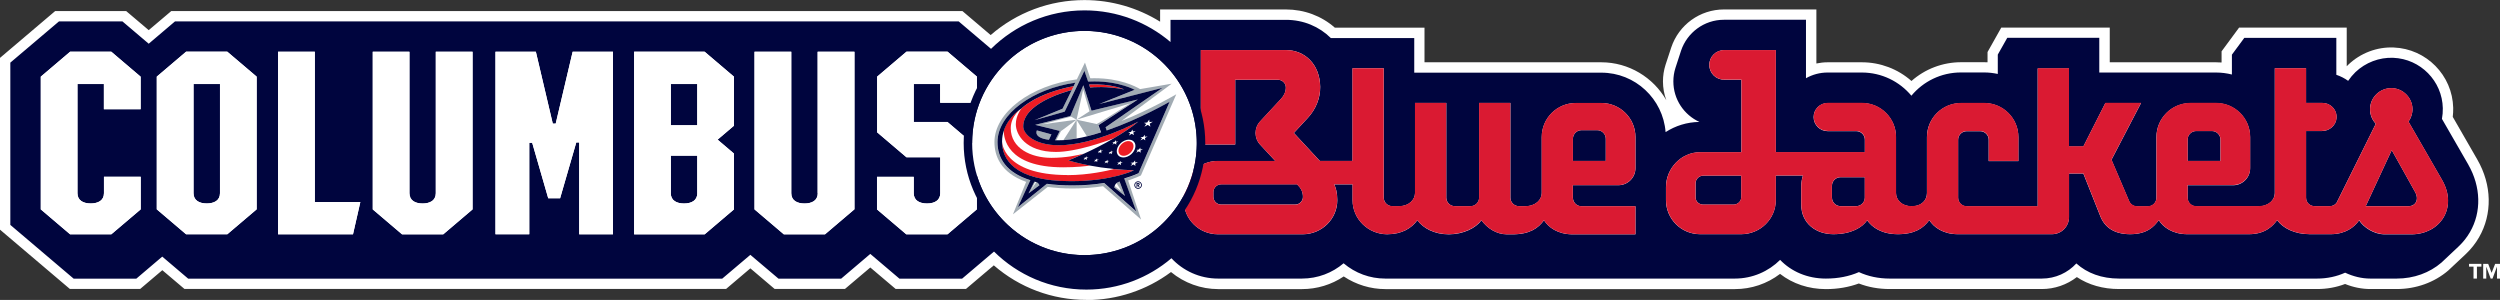 <svg width="1092" height="131" viewBox="0 0 1092 131" fill="none" xmlns="http://www.w3.org/2000/svg">
<rect x="0" y="0" width="1092" height="131" fill="#333333" stroke="none"/>
<g clip-path="url(#clip0_5019_7296)">
<path d="M1066.68 51.928C1066.96 50.406 1067.08 48.822 1067.05 47.238C1066.8 35.374 1057.28 25.715 1045.4 25.249C1039.33 25.001 1033.29 27.299 1028.88 31.523C1027.69 32.672 1026.64 33.946 1025.7 35.312C1024.12 34.163 1022.37 33.293 1020.54 32.672V16.553H980.342L974.928 23.883V32.548C972.688 31.989 970.355 31.678 967.96 31.678H917V16.522H876.804L872.666 23.852V32.3C870.737 31.896 868.777 31.647 866.724 31.647H856.582C847.871 31.647 840.093 35.592 834.928 41.803C829.764 35.623 821.986 31.678 813.275 31.678H798.342C794.92 31.678 791.684 32.579 788.884 34.163V8.634H753.044C744.333 8.634 736.929 14.317 734.315 22.144L731.857 29.691C731.266 31.554 730.955 33.511 730.955 35.56C730.955 43.418 735.622 50.188 742.342 53.263C736.897 53.325 731.857 54.94 727.564 57.704C726.444 43.201 714.311 31.74 699.502 31.74H617.773V16.616H581.342C576.302 11.646 569.457 8.665 561.711 8.665H511.311V18.355C501.169 9.752 488.071 4.534 473.76 4.534C457.862 4.534 443.426 10.963 432.911 21.336L418.786 9.348H76.44L64.96 19.1L53.48 9.348H25.76L4.511 27.361V98.234L32.169 121.714H59.546L70.871 112.086L82.195 121.714H315.466L327.755 111.309L340.044 121.714H367.422L380.146 110.906L392.871 121.714H420.249L434.186 109.881C444.546 120.13 458.795 126.496 474.537 126.496C488.693 126.496 501.666 121.341 511.684 112.8C516.755 118.266 524.035 121.683 532.062 121.683H568.68C575.617 121.683 581.995 119.167 586.88 115.005C591.982 119.322 598.36 121.683 605.08 121.683H757.773C765.489 121.683 772.489 118.546 777.56 113.514C782.413 118.577 789.444 121.683 797.533 121.683C802.853 121.683 807.737 120.72 811.968 118.856C815.951 120.689 820.524 121.683 825.409 121.683C830.448 121.683 891.893 121.683 891.893 121.683C897.835 121.683 903.217 119.136 906.951 115.067C911.68 119.353 918.089 121.683 925.586 121.683C930.72 121.683 998.231 121.683 1003.15 121.683H1012.08C1016.49 121.683 1020.66 120.782 1024.36 119.105C1027.85 120.751 1031.64 121.683 1035.35 121.683H1046.89C1054.39 121.683 1061.23 119.167 1066.43 114.695L1074.02 107.551C1075.92 105.75 1077.53 103.7 1078.87 101.402C1083.97 92.613 1083.69 81.588 1078.16 71.929L1066.61 51.897L1066.68 51.928Z" fill="white"/>
<path d="M474.569 131C459.573 131 445.356 125.658 434.093 115.906L421.929 126.217H391.222L380.147 116.838L369.071 126.217H338.364L327.756 117.211L317.147 126.217H80.578L70.902 118.018L61.227 126.217H30.52L0 100.315V25.281L24.08 4.845H55.129L64.96 13.168L74.791 4.845H420.404L432.724 15.312C444.111 5.435 458.516 0.031 473.698 0.031C485.427 0.031 496.876 3.354 506.738 9.473V4.131H561.649C569.676 4.131 577.204 6.926 583.053 12.082H622.222V27.206H699.44C711.48 27.206 722.182 33.853 727.844 43.76C726.88 41.182 726.382 38.387 726.382 35.561C726.382 33.107 726.756 30.685 727.502 28.325L729.991 20.747C733.32 10.808 742.56 4.131 753.013 4.131H793.396V27.734C795.013 27.393 796.662 27.206 798.342 27.206H813.276C821.302 27.206 828.987 30.126 834.929 35.374C840.871 30.126 848.556 27.175 856.582 27.175H866.724C867.191 27.175 867.658 27.175 868.156 27.206V22.734L874.16 12.05H921.542V27.206H967.96C968.769 27.206 969.578 27.238 970.387 27.3V22.424L978.04 12.05H1025.05V28.946C1025.27 28.728 1025.48 28.511 1025.73 28.262C1031.02 23.2 1038.27 20.436 1045.55 20.747C1059.83 21.305 1071.25 32.89 1071.56 47.145C1071.56 48.45 1071.53 49.754 1071.37 51.059L1082.11 69.724C1088.48 80.78 1088.73 93.483 1082.82 103.701C1081.3 106.341 1079.4 108.732 1077.16 110.875L1069.38 118.173C1063.32 123.36 1055.35 126.248 1046.89 126.248H1035.35C1031.71 126.248 1027.94 125.503 1024.33 124.043C1020.51 125.503 1016.4 126.248 1012.08 126.248H994.716C975.271 126.248 929.756 126.248 925.587 126.248C918.587 126.248 912.302 124.447 907.169 121.031C902.813 124.385 897.431 126.248 891.893 126.248H825.409C820.618 126.248 816.076 125.441 811.938 123.826C807.551 125.441 802.729 126.279 797.564 126.279C790.036 126.279 783.067 123.95 777.529 119.633C771.867 123.95 765.022 126.279 757.804 126.279H605.142C598.64 126.279 592.293 124.323 586.942 120.751C581.591 124.354 575.244 126.279 568.742 126.279H532.124C524.596 126.279 517.284 123.609 511.498 118.826C500.858 126.745 487.916 131.062 474.6 131.062L474.569 131Z" fill="white"/>
<path d="M1078.19 71.96L1066.64 51.928C1066.92 50.406 1067.05 48.822 1067.02 47.238C1066.77 35.374 1057.25 25.715 1045.36 25.249C1039.3 25.001 1033.26 27.299 1028.84 31.523C1027.66 32.672 1026.6 33.946 1025.67 35.312C1024.08 34.163 1022.34 33.293 1020.51 32.672V16.553H980.311L974.897 23.883V32.548C972.657 31.989 970.324 31.678 967.928 31.678H916.968V16.522H876.773L872.635 23.852V32.3C870.706 31.896 868.746 31.647 866.693 31.647H856.551C847.84 31.647 840.062 35.592 834.897 41.803C829.733 35.623 821.955 31.678 813.244 31.678H798.311C794.889 31.678 791.653 32.579 788.853 34.163V8.634H753.013C744.302 8.634 736.897 14.317 734.284 22.144L731.826 29.691C731.235 31.554 730.924 33.511 730.924 35.56C730.924 43.418 735.591 50.188 742.311 53.263C736.866 53.325 731.826 54.94 727.533 57.704C726.413 43.201 714.28 31.74 699.471 31.74H617.742V16.616H581.311C576.271 11.646 569.426 8.665 561.68 8.665H511.28V18.355C501.137 9.752 488.04 4.534 473.729 4.534C457.831 4.534 443.395 10.963 432.88 21.336L418.755 9.348H76.44L64.96 19.1L53.48 9.348H25.76L4.511 27.361V98.234L32.169 121.714H59.546L70.871 112.086L82.195 121.714H315.466L327.755 111.309L340.044 121.714H367.422L380.146 110.906L392.871 121.714H420.249L434.186 109.881C444.546 120.13 458.795 126.496 474.537 126.496C488.693 126.496 501.666 121.341 511.684 112.8C516.755 118.266 524.035 121.683 532.062 121.683H568.68C575.617 121.683 581.995 119.167 586.88 115.005C591.982 119.322 598.36 121.683 605.08 121.683H757.773C765.489 121.683 772.489 118.546 777.56 113.514C782.413 118.577 789.444 121.683 797.533 121.683C802.853 121.683 807.737 120.72 811.968 118.856C815.951 120.689 820.524 121.683 825.409 121.683C830.448 121.683 891.893 121.683 891.893 121.683C897.835 121.683 903.217 119.136 906.951 115.067C911.68 119.353 918.089 121.683 925.586 121.683C930.72 121.683 998.231 121.683 1003.15 121.683H1012.08C1016.49 121.683 1020.66 120.782 1024.36 119.105C1027.85 120.751 1031.64 121.683 1035.35 121.683H1046.89C1054.39 121.683 1061.23 119.167 1066.43 114.695L1074.02 107.551C1075.92 105.75 1077.53 103.7 1078.87 101.402C1083.97 92.613 1083.69 81.588 1078.16 71.929L1078.19 71.96ZM1030.49 96.184C1028.44 99.259 1024.4 102.303 1018.02 102.303H1008.96C1002.21 102.303 997.142 99.632 994.653 96.153C993.097 98.327 989.675 102.303 982.395 102.303H955.391C948.982 102.303 944.844 99.228 942.946 96.153C940.862 99.073 937.72 102.303 930.44 102.303C923.44 102.303 919.333 99.259 917.435 94.507L910 75.811H903.746V94.849C903.746 98.949 900.417 102.303 896.28 102.303H855.151C848.742 102.303 844.604 99.228 842.706 96.153C840.217 99.601 836.391 102.303 828.986 102.303C821.862 102.303 817.631 99.228 815.577 96.216C813.524 99.29 808.671 102.303 800.8 102.303C793.24 102.303 786.769 97.582 786.769 89.383V81.339C786.769 79.724 787.049 78.14 787.515 76.68H775.662V87.426C775.662 95.688 768.817 102.303 760.542 102.303H742.591C734.346 102.303 727.689 95.626 727.689 87.426V81.743C727.689 73.513 734.377 66.494 742.591 66.494H760.635V34.815H753.075C749.497 34.815 746.604 31.927 746.604 28.355C746.604 24.784 749.497 21.895 753.075 21.895H775.662V66.525H801.453C801.453 66.525 801.608 66.525 801.671 66.525H814.551V61.028C814.551 58.978 812.871 57.301 810.817 57.301H798.342C794.951 57.301 792.182 54.536 792.182 51.151C792.182 47.735 794.951 45.002 798.342 45.002H813.275C821.52 45.002 828.177 51.679 828.177 59.878V84.383C828.177 87.24 830.573 90.066 834.96 90.097C839.595 90.097 841.68 87.24 841.68 84.383V59.91C841.68 51.679 848.368 45.033 856.582 45.033H866.724C874.969 45.033 881.626 51.71 881.626 59.91V70.376H868.653V61.059C868.653 59.009 866.973 57.332 864.92 57.332H859.04C856.986 57.332 855.306 59.009 855.306 61.059V86.401C855.306 88.451 856.986 90.128 859.04 90.128H890.057V29.908H903.715V64.009H910L919.613 45.033H935.2L922.289 69.817L930.004 87.892C930.595 89.259 931.933 90.159 933.426 90.159H938.186C940.24 90.159 941.92 88.513 941.92 86.433V59.91C941.92 51.679 948.608 45.033 956.822 45.033H967.96C976.204 45.033 982.862 51.71 982.862 59.91V73.481C982.862 77.581 979.533 80.935 975.395 80.935H955.546V86.401C955.546 88.451 957.226 90.128 959.28 90.128H986.409C991.044 90.128 993.626 87.271 993.626 84.383V29.815H1007.28V44.971H1014.44C1016.15 44.971 1017.68 45.654 1018.8 46.772C1020.01 47.983 1020.72 49.66 1020.6 51.524C1020.38 54.785 1017.49 57.239 1014.22 57.239H1007.28V86.339C1007.28 88.7 1009.18 90.066 1011.02 90.066H1017.64C1018.8 90.066 1019.85 89.569 1020.57 88.669L1037.74 54.071C1036.19 52.425 1035.22 50.188 1035.22 47.766C1035.22 42.548 1039.58 38.325 1044.87 38.511C1049.69 38.697 1053.67 42.735 1053.76 47.549C1053.8 49.63 1053.14 51.555 1052.02 53.139L1066.68 78.606C1073.71 90.812 1065.74 102.365 1053.24 102.365H1041.54C1036.96 102.365 1032.33 99.29 1030.46 96.247L1030.49 96.184ZM619.111 96.184C616.622 99.632 612.36 102.334 605.92 102.334C597.675 102.334 590.8 95.688 590.8 87.457V80.532H582.804C583.489 82.053 584.142 84.103 584.142 87.457C584.142 95.719 577.297 102.334 569.022 102.334H531.937C523.693 102.334 517.035 95.656 517.035 87.457V85.19C517.035 76.96 523.724 70.314 531.937 70.314H557.044L550.417 63.17C547.773 60.313 547.773 55.903 550.417 53.046L559.689 43.045C560.933 41.679 561.711 39.94 561.649 38.076C561.586 36.275 560.031 34.846 558.226 34.846H539.56V63.139H524.533V21.864H561.649C569.862 21.864 576.52 27.983 576.675 37.921C576.737 42.952 574.715 47.766 571.293 51.462L565.164 58.077L576.489 70.283H590.769V29.815H604.426V86.339C604.426 88.389 606.106 90.066 608.16 90.066H611.271C615.533 90.004 618.084 87.178 618.084 84.321V44.971H631.742V86.339C631.742 88.389 633.422 90.066 635.475 90.066H642.351C644.404 90.066 646.084 88.389 646.084 86.339V44.971H659.742V86.339C659.742 88.389 661.422 90.066 663.475 90.066H666.213C670.849 90.066 673.431 87.209 673.431 84.352V59.878C673.431 51.648 680.12 45.002 688.333 45.002H699.471C707.715 45.002 714.373 51.679 714.373 59.878V73.451C714.373 77.55 711.044 80.904 706.906 80.904H687.057V86.37C687.057 88.42 688.737 90.097 690.791 90.097H714.373V102.365H686.871C680.462 102.365 676.324 99.29 674.426 96.216C671.937 99.663 668.111 102.365 660.706 102.365H658.217C653.644 102.365 649.6 99.663 647.111 96.216C644.622 99.663 639.115 102.365 632.831 102.365C626.546 102.365 621.631 99.694 619.142 96.216L619.111 96.184ZM395.889 102.334L383.071 91.433V77.208H399.124V84.383C399.124 87.582 401.706 88.855 404.911 88.855C408.115 88.855 410.697 87.55 410.697 84.383V68.668H395.951L383.133 57.767V33.449L395.951 22.547H413.902L426.72 33.449V44.847H410.666V36.648H399.124V53.263H413.871L426.689 64.164V91.402L413.871 102.303H395.92L395.889 102.334ZM373.209 91.464L360.391 102.365H342.44L329.622 91.464V22.61H345.675V84.414C345.675 87.613 348.257 88.886 351.462 88.886C354.666 88.886 357.249 87.582 357.249 84.414V22.61H373.302V91.464H373.209ZM320.6 54.909L313.444 60.996L320.6 67.084V91.464L307.782 102.365H276.982V22.61H307.782L320.6 33.511V54.94V54.909ZM30.644 102.334L17.826 91.433V33.48L30.644 22.578H48.626L61.444 33.48V47.704H45.391V36.679H33.849V84.383C33.849 87.582 36.431 88.855 39.635 88.855C42.84 88.855 45.422 87.55 45.422 84.383V77.208H61.475V91.433L48.626 102.334H30.644ZM68.475 33.48L81.293 22.578H99.275L112.093 33.48V91.433L99.275 102.334H81.293L68.475 91.433V33.48ZM157.391 88.265L154.186 102.365H121.457V22.61H137.511V88.265H157.391ZM184.613 88.886C187.817 88.886 190.4 87.582 190.4 84.414V22.61H206.453V91.464L193.635 102.365H175.684L162.866 91.464V22.61H178.92V84.414C178.92 87.613 181.502 88.886 184.706 88.886H184.613ZM251.72 62.208L244.657 86.588H239.462L232.462 62.363H231.186V102.334H216.44V22.61H234.08L241.453 54.009H242.729L250.133 22.61H267.742V102.365H252.995V62.239H251.72V62.208Z" fill="#00053E"/>
<path d="M1054.88 83.793L1044.71 65.562L1033.36 90.035H1052.3C1054.82 90.035 1056.91 87.395 1054.88 83.793Z" fill="#00053E"/>
<path d="M740.631 80.128V86.153C740.631 88.048 742.155 89.383 744.053 89.383H757.182C758.986 89.383 760.542 87.986 760.604 86.153V76.712H744.053C742.155 76.712 740.631 78.234 740.631 80.128Z" fill="#00053E"/>
<path d="M800.209 81.122V86.308C800.209 88.358 801.889 90.035 803.942 90.035H810.818C812.871 90.035 814.551 88.389 814.551 86.339V77.426H803.942C801.889 77.426 800.209 79.072 800.209 81.122Z" fill="#00053E"/>
<path d="M969.889 60.966C969.889 58.916 968.209 57.239 966.156 57.239H959.28C957.227 57.239 955.547 58.916 955.547 60.966V70.283H969.889V60.966Z" fill="#00053E"/>
<path d="M566.533 80.501H533.431C531.533 80.501 530.009 82.023 530.009 83.917V85.936C530.009 87.83 531.533 89.352 533.431 89.352H565.693C567.498 89.352 569.053 87.955 569.115 86.122C569.178 84.259 568.462 82.457 567.155 81.153C567.155 81.153 566.948 80.925 566.533 80.47V80.501Z" fill="#00053E"/>
<path d="M701.4 60.593C701.4 58.543 699.72 56.866 697.667 56.866H690.791C688.738 56.866 687.058 58.543 687.058 60.593V70.283H701.4V60.593Z" fill="#00053E"/>
<path d="M304.547 36.679H293.005V54.692H304.547V36.679Z" fill="#00053E"/>
<path d="M293.005 84.414C293.005 87.613 295.587 88.886 298.792 88.886C301.996 88.886 304.578 87.582 304.578 84.414V67.984H293.036V84.414H293.005Z" fill="#00053E"/>
<path d="M90.315 88.886C93.52 88.886 96.102 87.582 96.102 84.414V36.71H84.56V84.414C84.56 87.613 87.142 88.886 90.346 88.886H90.315Z" fill="#00053E"/>
<path d="M1053.27 102.334C1065.77 102.334 1073.74 90.781 1066.71 78.575L1052.05 53.108C1053.17 51.524 1053.83 49.599 1053.8 47.518C1053.7 42.704 1049.72 38.666 1044.9 38.48C1039.61 38.263 1035.25 42.486 1035.25 47.735C1035.25 50.189 1036.22 52.394 1037.77 54.04L1020.6 88.638C1019.88 89.538 1018.83 90.035 1017.68 90.035H1011.05C1009.21 90.035 1007.32 88.7 1007.32 86.308V57.208H1014.25C1017.52 57.208 1020.41 54.754 1020.63 51.493C1020.76 49.63 1020.04 47.953 1018.83 46.741C1017.71 45.623 1016.18 44.94 1014.47 44.94H1007.32V29.784H993.658V84.29C993.658 87.147 991.075 90.004 986.44 90.004H959.311C957.257 90.004 955.577 88.358 955.577 86.277V80.811H975.426C979.533 80.811 982.893 77.488 982.893 73.357V59.785C982.893 51.555 976.204 44.909 967.991 44.909H956.853C948.609 44.909 941.951 51.586 941.951 59.785V86.308C941.951 88.358 940.271 90.035 938.217 90.035H933.458C931.964 90.035 930.626 89.135 930.035 87.768L922.32 69.693L935.231 44.909H919.644L910.031 63.885H903.746V29.784H890.089V90.035H859.071C857.018 90.035 855.337 88.358 855.337 86.308V60.965C855.337 58.916 857.018 57.239 859.071 57.239H864.951C867.004 57.239 868.684 58.916 868.684 60.965V70.283H881.658V59.816C881.658 51.586 874.969 44.94 866.755 44.94H856.613C848.369 44.94 841.711 51.617 841.711 59.816V84.29C841.711 87.147 839.626 90.004 834.991 90.004C830.604 90.004 828.209 87.178 828.209 84.29V59.785C828.209 51.555 821.52 44.909 813.306 44.909H798.373C794.982 44.909 792.213 47.673 792.213 51.058C792.213 54.474 794.951 57.208 798.373 57.208H810.849C812.902 57.208 814.582 58.885 814.582 60.934V66.432H801.702C801.702 66.432 801.546 66.432 801.484 66.432H775.693V21.864H753.106C749.529 21.864 746.635 24.753 746.635 28.324C746.635 31.896 749.529 34.784 753.106 34.784H760.666V66.463H742.622C734.377 66.463 727.72 73.513 727.72 81.712V87.395C727.72 95.626 734.409 102.272 742.622 102.272H760.573C768.849 102.272 775.662 95.657 775.693 87.395V76.65H787.546C787.08 78.109 786.8 79.662 786.8 81.308V89.352C786.8 97.551 793.271 102.272 800.831 102.272C808.733 102.272 813.586 99.228 815.609 96.184C817.662 99.228 821.924 102.272 829.017 102.272C836.422 102.272 840.249 99.57 842.738 96.122C844.635 99.197 848.804 102.272 855.182 102.272H896.311C900.417 102.272 903.777 98.949 903.777 94.818V75.78H910.031L917.466 94.476C919.364 99.228 923.471 102.272 930.471 102.272C937.751 102.272 940.893 99.042 942.977 96.122C944.875 99.197 949.044 102.272 955.422 102.272H982.426C989.706 102.272 993.129 98.296 994.684 96.122C997.173 99.57 1002.24 102.272 1009 102.272H1018.05C1024.46 102.272 1028.47 99.197 1030.52 96.153C1032.39 99.228 1037.03 102.272 1041.6 102.272H1053.3L1053.27 102.334ZM955.577 60.965C955.577 58.916 957.257 57.239 959.311 57.239H966.186C968.24 57.239 969.92 58.916 969.92 60.965V70.283H955.577V60.965ZM760.573 86.153C760.511 87.954 758.955 89.383 757.151 89.383H744.022C742.124 89.383 740.6 88.047 740.6 86.153V80.128C740.6 78.233 742.124 76.712 744.022 76.712H760.573V86.153ZM814.52 86.339C814.52 88.389 812.84 90.066 810.786 90.066H803.911C801.857 90.066 800.178 88.358 800.178 86.308V81.122C800.178 79.072 801.857 77.395 803.911 77.395H814.52V86.339ZM1044.71 65.593L1054.88 83.824C1056.91 87.457 1054.82 90.066 1052.3 90.066H1033.36L1044.71 65.593Z" fill="#DA1A32"/>
<path d="M647.08 96.184C649.569 99.632 653.614 102.334 658.187 102.334H660.676C668.08 102.334 671.907 99.663 674.396 96.184C676.294 99.259 680.463 102.334 686.84 102.334H714.343V90.066H690.76C688.707 90.066 687.027 88.389 687.027 86.339V80.873H706.876C710.983 80.873 714.343 77.55 714.343 73.419V59.847C714.343 51.617 707.654 44.971 699.441 44.971H688.303C680.058 44.971 673.4 51.648 673.4 59.847V84.321C673.4 87.178 670.818 90.035 666.183 90.035H663.445C661.392 90.035 659.712 88.358 659.712 86.308V44.94H646.054V86.308C646.054 88.358 644.374 90.035 642.32 90.035H635.445C633.392 90.035 631.712 88.358 631.712 86.308V44.94H618.054V84.29C618.054 87.147 615.503 89.973 611.24 90.004H608.129C606.076 90.004 604.396 88.358 604.396 86.308V29.815H590.738V70.283H576.458L565.134 58.077L571.263 51.462C574.685 47.766 576.707 42.952 576.645 37.921C576.52 28.014 569.832 21.864 561.618 21.864H524.503V63.108H539.529V34.815H558.196C560 34.815 561.556 36.244 561.618 38.045C561.68 39.909 560.903 41.648 559.658 43.014L550.387 53.015C547.743 55.872 547.743 60.282 550.387 63.139L557.014 70.283H531.907C523.663 70.283 517.005 76.96 517.005 85.159V87.426C517.005 95.657 523.694 102.303 531.907 102.303H568.992C577.267 102.303 584.08 95.688 584.112 87.426C584.112 84.072 583.458 82.022 582.774 80.501H590.769V87.426C590.769 95.657 597.645 102.303 605.889 102.303C612.329 102.303 616.592 99.632 619.08 96.153C621.569 99.601 626.64 102.303 632.769 102.303C638.898 102.303 644.592 99.632 647.049 96.153L647.08 96.184ZM687.058 60.593C687.058 58.543 688.738 56.866 690.792 56.866H697.667C699.72 56.866 701.4 58.543 701.4 60.593V70.283H687.058V60.593ZM565.694 89.383H533.432C531.534 89.383 530.009 87.861 530.009 85.967V83.948C530.009 82.053 531.534 80.532 533.432 80.532H566.534C566.949 80.987 567.156 81.215 567.156 81.215C568.463 82.519 569.178 84.321 569.116 86.184C569.054 87.985 567.529 89.414 565.694 89.414V89.383Z" fill="#DA1A32"/>
<path d="M426.689 91.464V64.227L413.871 53.326H399.125V36.71H410.667V44.909H426.72V33.511L413.902 22.61H395.951L383.134 33.511V57.829L395.951 68.73H410.698V84.445C410.698 87.644 408.116 88.917 404.911 88.917C401.707 88.917 399.125 87.613 399.125 84.445V77.271H383.071V91.495L395.889 102.396H413.84L426.658 91.495L426.689 91.464Z" fill="white"/>
<path d="M162.773 22.61V91.464L175.591 102.365H193.542L206.36 91.464V22.61H190.306V84.414C190.306 87.613 187.724 88.886 184.52 88.886C181.315 88.886 178.733 87.582 178.733 84.414V22.61H162.68H162.773Z" fill="white"/>
<path d="M357.156 84.414C357.156 87.613 354.574 88.886 351.369 88.886C348.165 88.886 345.583 87.582 345.583 84.414V22.61H329.529V91.464L342.347 102.365H360.298L373.116 91.464V22.61H357.063V84.414H357.156Z" fill="white"/>
<path d="M267.743 102.334V22.61H250.134L242.729 53.978H241.454L234.049 22.61H216.409V102.334H231.187V62.363H232.463L239.463 86.588H244.658L251.72 62.208H252.996V102.334H267.743Z" fill="white"/>
<path d="M276.982 22.61V102.365H307.782L320.6 91.464V67.084L313.445 60.997L320.6 54.909V33.48L307.782 22.579H276.982V22.61ZM304.578 84.414C304.578 87.613 301.996 88.886 298.791 88.886C295.587 88.886 293.005 87.582 293.005 84.414V67.984H304.547V84.414H304.578ZM304.578 54.723H293.036V36.71H304.578V54.723Z" fill="white"/>
<path d="M99.276 102.334L112.124 91.433V33.48L99.276 22.579H81.293L68.476 33.48V91.433L81.293 102.334H99.276ZM84.529 36.679H96.071V84.383C96.071 87.582 93.489 88.855 90.284 88.855C87.08 88.855 84.498 87.551 84.498 84.383V36.679H84.529Z" fill="white"/>
<path d="M61.445 77.24H45.392V84.414C45.392 87.613 42.809 88.886 39.605 88.886C36.4 88.886 33.818 87.582 33.818 84.414V36.71H45.36V47.735H61.414V33.511L48.596 22.61H30.614L17.796 33.511V91.464L30.614 102.365H48.596L61.445 91.464V77.24Z" fill="white"/>
<path d="M121.458 22.61V102.334H154.187L157.391 88.265H137.511V22.61H121.458Z" fill="white"/>
<path d="M509.42 96.036C527.989 76.338 527.046 45.341 507.313 26.804C487.58 8.266 456.53 9.208 437.961 28.907C419.391 48.606 420.335 79.602 440.068 98.139C459.8 116.677 490.851 115.735 509.42 96.036Z" fill="white"/>
<path d="M473.698 9.814C444.609 9.814 420.934 33.449 420.934 62.487C420.934 91.526 444.609 115.161 473.698 115.161C502.787 115.161 526.462 91.526 526.462 62.487C526.462 33.449 502.787 9.814 473.698 9.814ZM473.698 111.434C446.6 111.434 424.636 89.507 424.636 62.456C424.636 35.405 446.6 13.479 473.698 13.479C500.796 13.479 522.76 35.405 522.76 62.456C522.76 89.507 500.796 111.434 473.698 111.434Z" fill="#00053E"/>
<path d="M497.124 79.196C496.222 79.196 495.476 79.942 495.476 80.842C495.476 81.743 496.222 82.488 497.124 82.488C498.027 82.488 498.773 81.743 498.773 80.842C498.773 79.942 498.027 79.196 497.124 79.196ZM497.124 82.147C496.409 82.147 495.818 81.557 495.818 80.842C495.818 80.128 496.409 79.538 497.124 79.538C497.84 79.538 498.431 80.128 498.431 80.842C498.431 81.557 497.84 82.147 497.124 82.147Z" fill="#00053E"/>
<path d="M497.809 80.47C497.809 80.159 497.56 79.911 497.249 79.911H496.44V81.805H496.783V81.029H497.032L497.405 81.805H497.809L497.436 80.998C497.654 80.904 497.809 80.718 497.809 80.47ZM497.249 80.687H496.814V80.283H497.249C497.249 80.283 497.467 80.376 497.467 80.501C497.467 80.625 497.374 80.718 497.249 80.718V80.687Z" fill="#00053E"/>
<path d="M459.263 68.979C465.516 68.979 470.743 67.861 473.48 67.146C477.089 65.5 481.756 63.202 486.454 60.469C482.503 61.96 470.058 66.401 461.223 66.401C447.845 66.401 443.645 58.668 443.645 54.288C443.645 50.375 446.134 47.425 446.134 47.425C446.134 47.425 441.529 50.655 441.529 55.997C441.529 64.817 450.365 68.979 459.263 68.979Z" fill="white"/>
<path d="M464.395 73.078C439.506 73.078 438.418 59.847 438.48 56.99C437.982 58.45 437.671 60.065 437.671 61.804C437.671 61.804 437.92 76.432 466.355 76.432C475.595 76.432 483.933 74.475 486.578 73.792C482.626 73.388 479.111 72.829 476.155 72.302C474.195 72.612 470.244 73.078 464.395 73.078Z" fill="white"/>
<path d="M495.694 62.487C494.885 60.779 492.52 60.5 490.436 61.835C488.32 63.17 487.263 65.624 488.072 67.301C488.88 69.009 491.245 69.289 493.329 67.953C495.445 66.618 496.472 64.164 495.694 62.487ZM492.925 67.425C491.214 68.512 489.347 68.233 488.725 66.835C488.134 65.438 489.036 63.419 490.747 62.332C492.458 61.245 494.325 61.525 494.947 62.922C495.538 64.32 494.636 66.338 492.925 67.425Z" fill="white"/>
<path d="M474.662 68.792L474.631 68.202L474.102 68.854L473.293 68.948L473.791 69.227L473.293 69.91L474.164 69.444L474.755 69.879L474.662 69.165L475.471 68.699L474.662 68.792Z" fill="white"/>
<path d="M480.947 65.811V65.189L480.387 65.873L479.547 65.997L480.076 66.276L479.547 66.96L480.449 66.494L481.071 66.929L480.978 66.183L481.818 65.717L480.947 65.811Z" fill="white"/>
<path d="M485.551 66.308L485.52 65.749L485.053 66.339L484.275 66.463L484.742 66.711L484.275 67.332L485.084 66.898L485.644 67.332L485.551 66.649L486.329 66.214L485.551 66.308Z" fill="white"/>
<path d="M479.204 69.724V69.196L478.706 69.786L477.929 69.879L478.395 70.127L477.897 70.749L478.737 70.345L479.297 70.78L479.235 70.097L479.982 69.662L479.204 69.724Z" fill="white"/>
<path d="M483.747 70.376V69.817L483.249 70.438L482.472 70.5L482.938 70.78L482.44 71.401L483.28 70.966L483.84 71.401L483.778 70.718L484.525 70.314L483.747 70.376Z" fill="white"/>
<path d="M487.511 61.866L487.48 61.152L486.858 61.928L485.894 62.053L486.485 62.394L485.894 63.202L486.92 62.643L487.636 63.171L487.511 62.301L488.507 61.742L487.511 61.866Z" fill="white"/>
<path d="M493.702 58.201L493.142 59.226L494.324 58.45L495.382 58.978L495.009 57.984L496.067 57.176L494.853 57.425L494.636 56.586L494.044 57.611L492.831 57.86L493.702 58.201Z" fill="white"/>
<path d="M503.565 53.108L502.102 53.294L501.978 52.208L501.138 53.419L499.676 53.605L500.64 54.102L499.831 55.313L501.325 54.475L502.476 55.282L502.196 53.978L503.565 53.108Z" fill="white"/>
<path d="M495.848 70.904V70.065L495.071 70.997L493.857 71.121L494.604 71.525L493.826 72.488L495.102 71.836L495.973 72.488L495.848 71.463L497.031 70.811L495.848 70.904Z" fill="white"/>
<path d="M498.12 65.283V64.506L497.404 65.376L496.315 65.5L497 65.873L496.315 66.743L497.467 66.152L498.275 66.743L498.151 65.78L499.209 65.159L498.12 65.283Z" fill="white"/>
<path d="M500.111 59.723L500.08 58.885L499.302 59.816L498.12 59.972L498.867 60.376L498.12 61.338L499.396 60.686L500.267 61.307L500.111 60.282L501.293 59.599L500.111 59.723Z" fill="white"/>
<path d="M489.502 70.283L488.911 70.997L488.009 71.09L488.569 71.401L488.009 72.115L488.942 71.618L489.595 72.115L489.502 71.339L490.404 70.842L489.502 70.935V70.283Z" fill="white"/>
<path d="M473.2 39.132L470.275 52.27L475.969 48.574L473.2 39.132Z" fill="white"/>
<path d="M493.702 45.188L470.307 52.27C470.307 52.27 478.893 54.133 479.173 54.195C479.453 54.226 493.733 45.188 493.733 45.188H493.702Z" fill="white"/>
<path d="M474.849 59.537L470.275 52.27V60.5C471.769 60.22 473.293 59.91 474.849 59.537Z" fill="white"/>
<path d="M461.44 61.276C461.689 61.276 461.969 61.276 462.249 61.276C462.996 61.276 463.743 61.276 464.52 61.214L470.307 52.27L463.494 57.27L461.44 61.276Z" fill="white"/>
<path d="M467.849 50.934L455.218 54.319L470.276 52.27L467.849 50.934Z" fill="white"/>
<path d="M486.889 81.215L490 83.668L487.698 79.973C487.355 80.252 487.106 80.625 486.889 81.215Z" fill="white"/>
<path d="M450.24 83.234L452.636 79.538C452.636 79.538 452.356 79.445 452.2 79.414L450.271 83.234H450.24Z" fill="white"/>
<path d="M498.337 76.681L513.8 41.182C513.8 41.182 502.631 47.797 489.844 52.86L511.809 36.555L497.995 38.915C496.004 37.735 489.129 34.163 478.053 34.163C478.053 34.163 477.089 34.163 476.249 34.194C475.844 32.983 473.915 27.331 473.915 27.331L470.369 34.66C450.146 37.269 434.373 49.195 434.373 62.053C434.373 67.798 436.831 75.376 448.218 79.445L442.462 93.607L457.644 81.65C460.911 82.085 464.52 82.333 468.44 82.333C473.013 82.333 477.493 81.992 481.817 81.339L498.431 95.905L492.769 78.824C492.769 78.824 496.097 77.737 498.337 76.65V76.681ZM496.284 92.427L482.253 79.973C478.333 80.594 473.698 81.06 468.44 81.06C464.24 81.06 460.538 80.811 457.24 80.346L444.577 90.563L450.022 78.762C439.506 75.469 435.68 69.103 435.68 62.146C435.68 49.723 451.298 38.791 469.653 36.182L468.937 37.673L468.098 39.381L464.084 47.518L451.889 52.518L465.018 48.791L473.635 30.964L475.253 35.654C476.155 35.623 477.089 35.592 478.022 35.592C489.035 35.592 495.6 39.257 495.6 39.257L480.106 45.468L507.764 38.387L482.875 55.624L483.373 57.021C497.871 52.021 510.906 44.443 510.906 44.443L497.28 75.749C497.28 75.749 495.102 76.836 491.026 78.047L496.284 92.458V92.427Z" fill="#A1ABB3"/>
<path d="M458.173 61.059L459.262 58.698L452.915 56.959C452.915 56.959 451.111 60.189 458.173 61.059Z" fill="#A1ABB3"/>
<path d="M470.276 60.5V52.27L464.489 61.214C466.356 61.09 468.316 60.841 470.276 60.5Z" fill="#A1ABB3"/>
<path d="M476.747 48.356L473.169 37.238L467.507 50.686L452.138 54.537L462.871 57.177L460.818 61.276C461.004 61.276 461.191 61.276 461.378 61.276L463.431 57.27L470.244 52.27L455.155 54.319L467.787 50.934L470.244 52.27L473.138 39.132L475.907 48.605L470.213 52.27L493.609 45.188C493.609 45.188 479.329 54.226 479.049 54.195C478.8 54.164 470.182 52.27 470.182 52.27L474.755 59.537C476.778 59.04 478.8 58.45 480.822 57.798L479.671 54.692L496.907 43.449L476.653 48.356H476.747Z" fill="#A1ABB3"/>
<path d="M487.666 79.973L489.969 83.669L486.858 81.215C486.795 81.433 486.733 81.65 486.671 81.898L491.369 85.594L489.004 79.29C488.475 79.476 488.009 79.662 487.666 79.973Z" fill="#A1ABB3"/>
<path d="M452.635 79.538L450.24 83.234L452.168 79.414C452.168 79.414 451.92 79.414 451.764 79.383L449.213 84.476L454.004 80.905C453.693 80.346 453.351 79.787 452.604 79.538H452.635Z" fill="#A1ABB3"/>
<path d="M491.057 39.07C491.057 39.07 485.862 36.554 475.688 36.865L476.155 38.231C477.275 38.107 483.404 37.517 491.057 39.07Z" fill="#ED1C24"/>
<path d="M464.395 73.078C470.244 73.078 474.195 72.612 476.155 72.302C470.213 71.183 466.666 70.034 466.666 70.034C466.666 70.034 469.404 68.978 473.448 67.115C470.742 67.829 465.484 68.947 459.231 68.947C450.333 68.947 441.497 64.786 441.497 55.965C441.497 50.593 446.102 47.394 446.102 47.394C446.102 47.394 440.533 50.748 438.448 56.99C438.386 59.848 439.506 73.078 464.364 73.078H464.395Z" fill="#ED1C24"/>
<path d="M461.223 66.37C470.058 66.37 482.503 61.928 486.454 60.438C490.218 58.232 494.014 55.748 497.28 53.077C497.28 53.077 478.272 63.419 462.498 63.419C451.889 63.419 446.974 58.512 446.974 55.22C446.974 45.406 464.271 40.343 468.16 39.319L469 37.61C452.387 40.871 446.196 47.393 446.196 47.393C446.196 47.393 443.707 50.344 443.707 54.257C443.707 58.636 447.876 66.37 461.285 66.37H461.223Z" fill="#ED1C24"/>
<path d="M466.355 76.463C437.951 76.463 437.671 61.835 437.671 61.835C437.671 69.351 442.586 79.165 467.849 79.165C485.769 79.165 495.289 74.414 495.289 74.414C492.209 74.32 489.284 74.134 486.546 73.855C483.902 74.538 475.564 76.495 466.324 76.495L466.355 76.463Z" fill="#ED1C24"/>
<path d="M490.746 62.301C489.035 63.388 488.133 65.407 488.724 66.804C489.315 68.202 491.213 68.481 492.924 67.394C494.635 66.307 495.537 64.289 494.946 62.891C494.324 61.462 492.458 61.214 490.746 62.301Z" fill="#ED1C24"/>
<path d="M510.938 44.412C510.938 44.412 497.902 51.99 483.404 56.99L482.906 55.593L507.795 38.356L480.138 45.437L495.631 39.225C495.631 39.225 489.066 35.561 478.053 35.561C477.12 35.561 476.218 35.561 475.284 35.623L473.666 30.933L465.049 48.76L451.92 52.487L464.115 47.487L468.129 39.35C464.24 40.374 446.942 45.437 446.942 55.251C446.942 58.543 451.858 63.45 462.466 63.45C478.24 63.45 497.249 53.108 497.249 53.108C493.982 55.779 490.187 58.264 486.422 60.469C481.724 63.202 477.089 65.5 473.449 67.146C469.404 69.009 466.666 70.065 466.666 70.065C466.666 70.065 470.213 71.215 476.155 72.333C479.08 72.892 482.626 73.42 486.578 73.823C489.284 74.103 492.209 74.289 495.32 74.382C495.32 74.382 485.769 79.134 467.88 79.134C442.618 79.134 437.702 69.32 437.702 61.804C437.702 60.034 438.013 58.419 438.511 56.99C440.626 50.748 446.164 47.394 446.164 47.394C446.164 47.394 452.355 40.871 468.969 37.61L469.684 36.12C451.329 38.76 435.711 49.661 435.711 62.084C435.711 69.04 439.538 75.438 450.053 78.699L444.609 90.501L457.271 80.283C460.538 80.749 464.271 80.998 468.471 80.998C473.729 80.998 478.364 80.563 482.284 79.911L496.315 92.365L491.058 77.954C495.133 76.743 497.311 75.656 497.311 75.656L510.938 44.35V44.412ZM491.058 39.07C483.404 37.548 477.275 38.107 476.155 38.232L475.689 36.865C485.831 36.523 491.058 39.07 491.058 39.07ZM458.173 61.059C451.111 60.189 452.915 56.959 452.915 56.959L459.262 58.698L458.173 61.059ZM474.849 59.537C473.324 59.91 471.8 60.251 470.275 60.5C468.284 60.841 466.355 61.09 464.489 61.214C463.711 61.245 462.964 61.276 462.218 61.276C461.938 61.276 461.689 61.276 461.409 61.276C461.222 61.276 461.035 61.276 460.849 61.276L462.902 57.177L452.169 54.537L467.538 50.686L473.2 37.238L476.778 48.356L497.031 43.449L479.795 54.692L480.946 57.798C478.924 58.45 476.902 59.04 474.88 59.537H474.849ZM474.755 69.879L474.164 69.444L473.293 69.91L473.791 69.258L473.293 68.978L474.102 68.885L474.631 68.233V68.823L475.471 68.73L474.662 69.196L474.755 69.91V69.879ZM449.244 84.476L451.795 79.383C451.795 79.383 452.075 79.383 452.2 79.414C452.355 79.414 452.511 79.476 452.635 79.538C453.382 79.786 453.724 80.345 454.035 80.904L449.244 84.476ZM491.4 85.594L486.702 81.898C486.764 81.65 486.826 81.401 486.889 81.215C487.075 80.625 487.355 80.252 487.698 79.973C488.071 79.693 488.506 79.476 489.035 79.289L491.4 85.594ZM501.138 53.419L501.978 52.239L502.102 53.325L503.564 53.17L502.195 54.009L502.506 55.313L501.355 54.537L499.862 55.375L500.671 54.164L499.706 53.667L501.169 53.481L501.138 53.419ZM498.12 59.972L499.302 59.816L500.08 58.854V59.723L501.293 59.599L500.111 60.282L500.266 61.307L499.395 60.686L498.12 61.338L498.866 60.376L498.12 59.972ZM496.315 65.5L497.404 65.345L498.12 64.475V65.251L499.24 65.127L498.151 65.748L498.275 66.711L497.466 66.121L496.284 66.711L496.969 65.842L496.284 65.469L496.315 65.5ZM494.044 57.611L494.635 56.587L494.853 57.425L496.066 57.177L494.978 57.953L495.351 58.978L494.293 58.45L493.111 59.226L493.671 58.202L492.8 57.86L494.013 57.611H494.044ZM479.298 70.78L478.738 70.345L477.898 70.749L478.395 70.127L477.929 69.848L478.706 69.786L479.204 69.165V69.724L479.982 69.662L479.204 70.097L479.298 70.78ZM481.071 66.929L480.449 66.463L479.546 66.929L480.075 66.245L479.546 65.966L480.418 65.873L480.946 65.189V65.811L481.818 65.717L480.978 66.183L481.071 66.929ZM483.84 71.401L483.28 70.966L482.44 71.37L482.938 70.749L482.471 70.469L483.249 70.376L483.746 69.755V70.314L484.524 70.252L483.746 70.686L483.84 71.37V71.401ZM485.644 67.332L485.084 66.929L484.275 67.363L484.742 66.742L484.275 66.463L485.053 66.37L485.551 65.748V66.308L486.329 66.214L485.582 66.649L485.675 67.332H485.644ZM486.92 62.643L485.862 63.202L486.484 62.425L485.862 62.084L486.858 61.959L487.48 61.183V61.897L488.475 61.773L487.511 62.332L487.635 63.202L486.92 62.674V62.643ZM489.595 72.115L488.942 71.618L487.978 72.084L488.538 71.37L488.009 71.059L488.911 70.966L489.502 70.252V70.904L490.404 70.842L489.533 71.339L489.626 72.115H489.595ZM488.071 67.301C487.262 65.593 488.32 63.171 490.435 61.835C492.551 60.5 494.884 60.81 495.693 62.487C496.502 64.196 495.444 66.618 493.329 67.954C491.213 69.289 488.88 68.978 488.071 67.301ZM495.973 72.488L495.102 71.836L493.826 72.488L494.604 71.525L493.858 71.121L495.04 70.997L495.818 70.065V70.935L497.031 70.842L495.849 71.494L495.973 72.519V72.488Z" fill="#00053E"/>
<path d="M1088.33 119.167L1086.84 115.254H1084.66V121.683H1086V116.465L1087.92 121.683H1088.73L1090.69 116.465V121.683H1092V115.254H1089.88L1088.33 119.167Z" fill="white"/>
<path d="M1078.47 116.465H1080.43V121.683H1081.92V116.465H1083.88V115.254H1078.47V116.465Z" fill="white"/>
</g>
<defs>
<clipPath id="clip0_5019_7296">
<rect width="1092" height="131" fill="white"/>
</clipPath>
</defs>
</svg>
